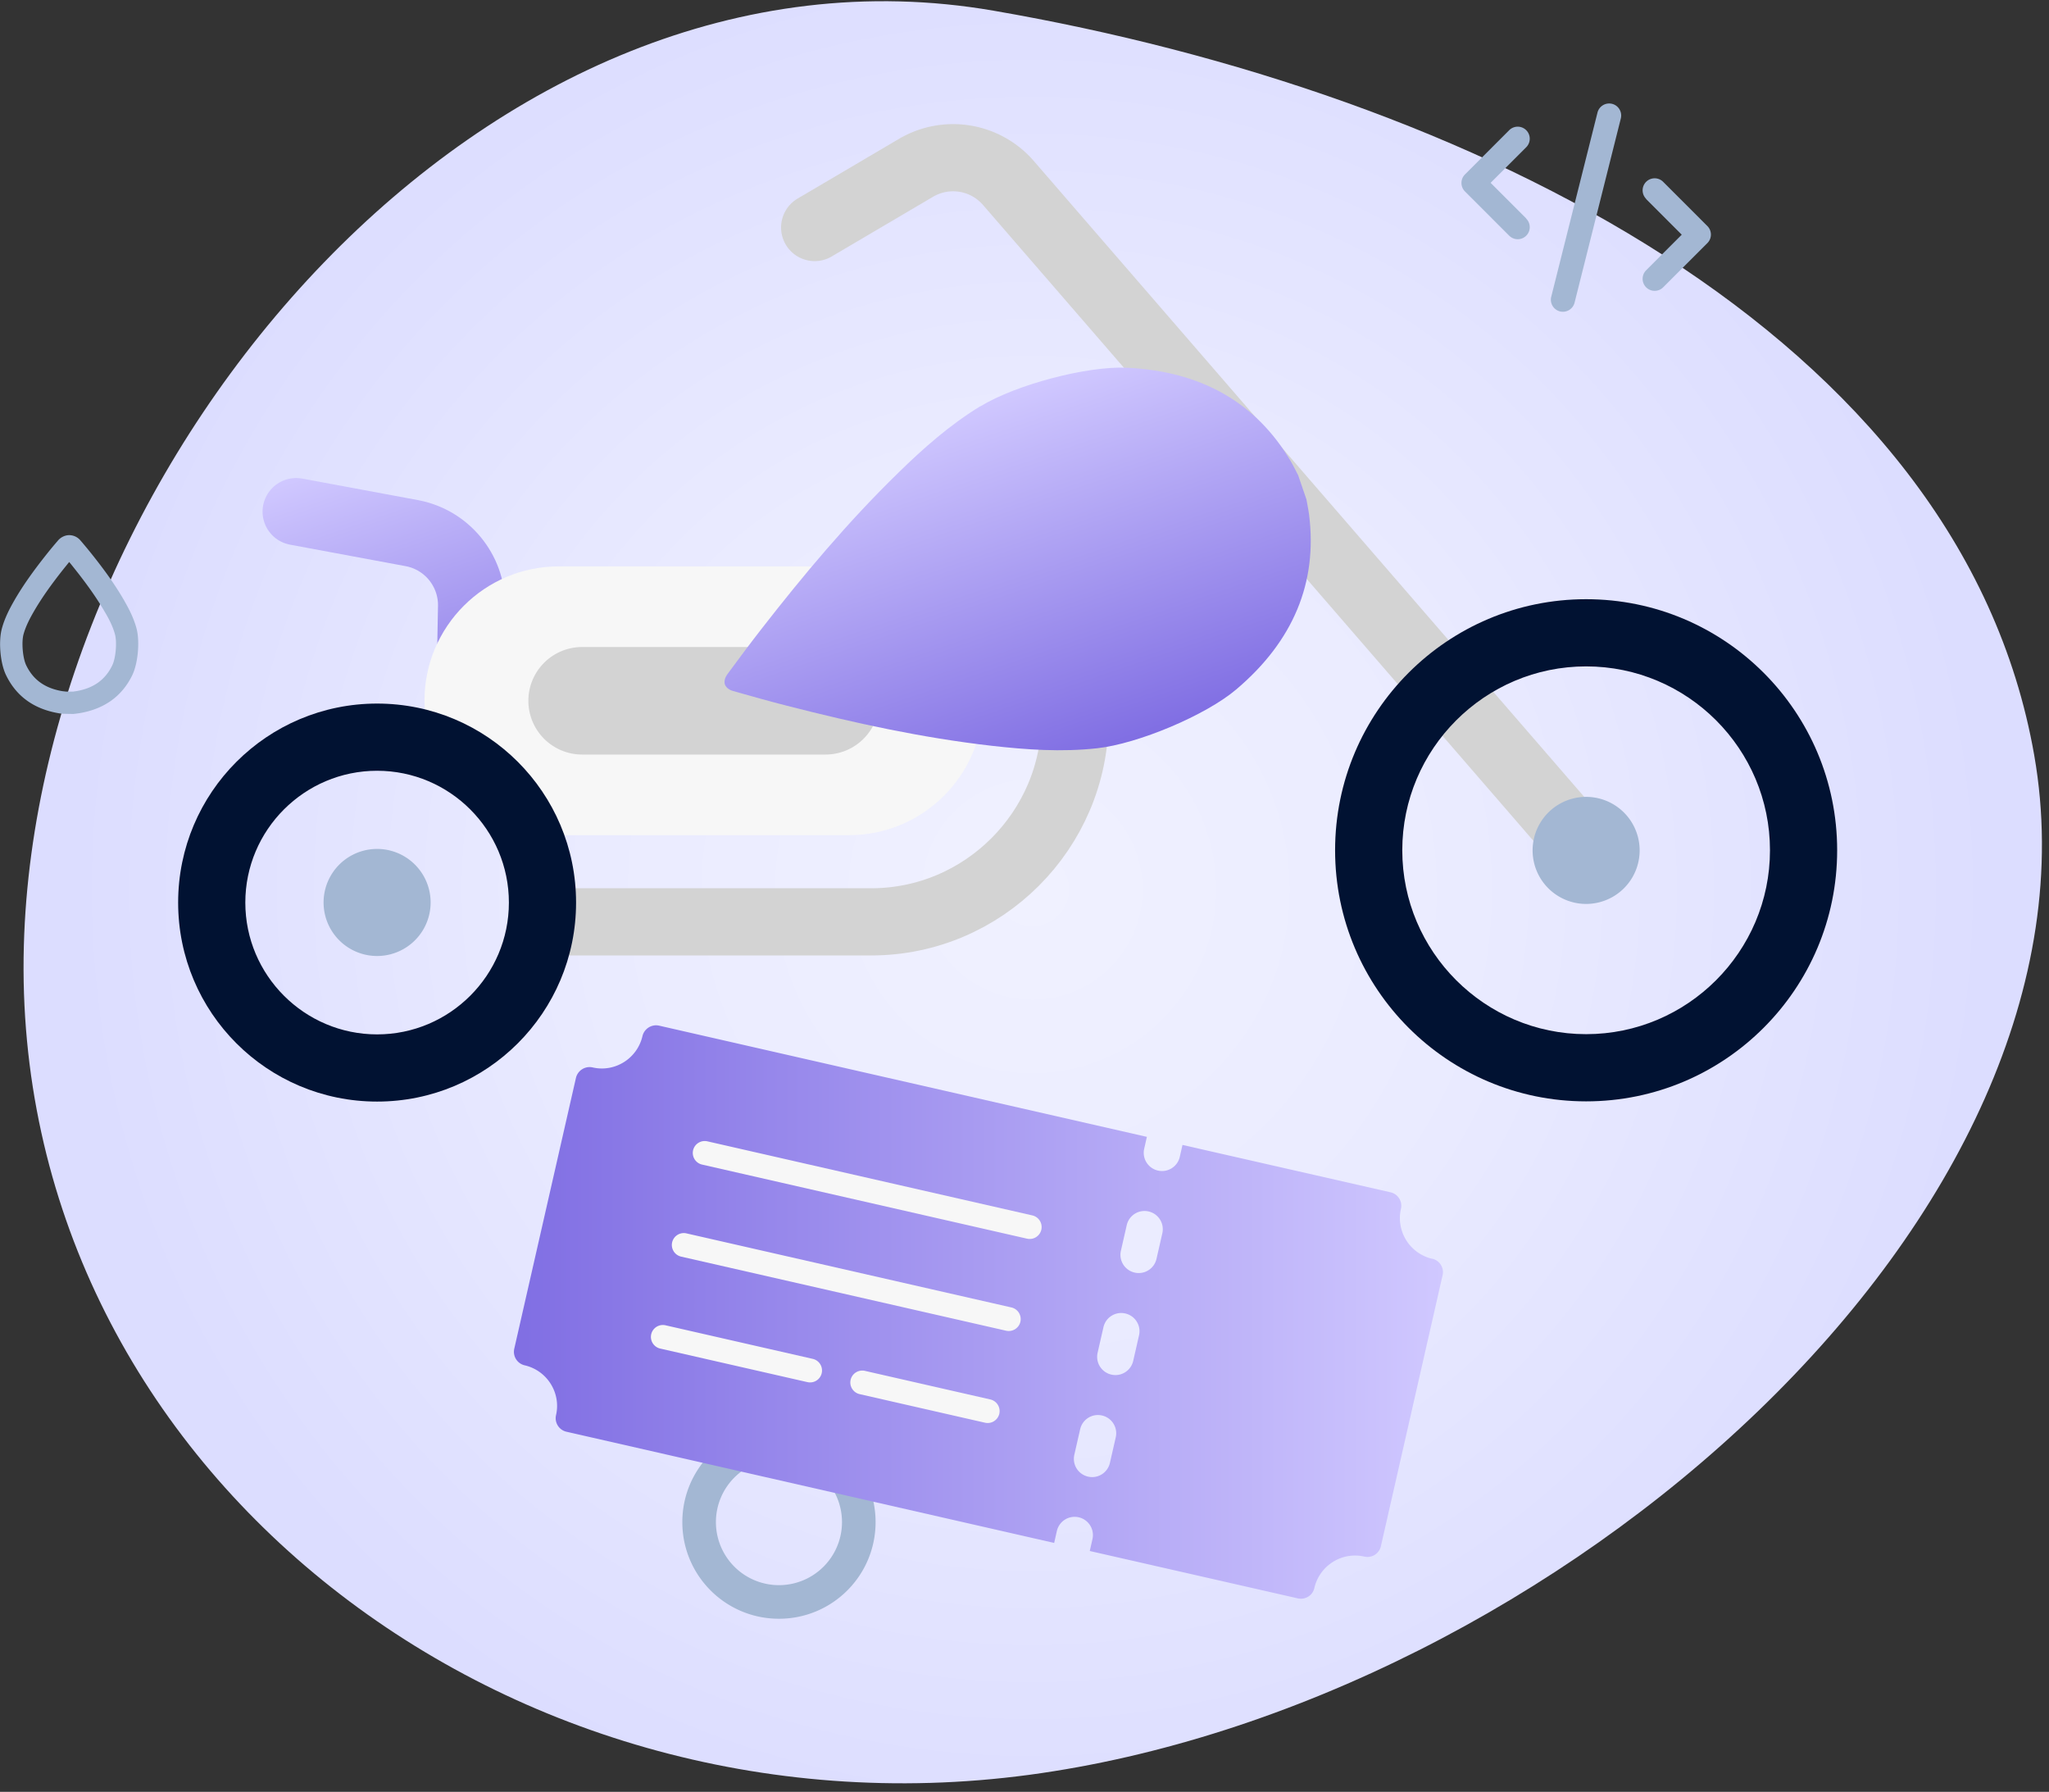<svg xmlns="http://www.w3.org/2000/svg" width="183" height="160" fill="none"><rect width="100%" height="100%" fill="#333333" stroke="none"/><g clip-path="url(#a)"><path fill="url(#b)" d="M2.13 84.445c1.18-43.5 41.38-91.31 86.61-83.49 42.41 7.33 86.36 28.89 92.94 66.48 7.18 41.02-42.96 84.76-89.78 91.05-47.3 6.33-91.02-27.96-89.77-74.04Z"/><path fill="#A3B7D3" d="M69.57 130.285a5.63 5.63 0 1 1 0 11.26 5.63 5.63 0 0 1-5.63-5.63 5.63 5.63 0 0 1 5.63-5.63Zm0-3c-4.76 0-8.63 3.86-8.63 8.63 0 4.77 3.86 8.63 8.63 8.63 4.77 0 8.63-3.86 8.63-8.63 0-4.77-3.86-8.63-8.63-8.63Z"/><path fill="url(#c)" d="M127.92 112.405a3.73 3.73 0 0 1-2.8-4.46 1.23 1.23 0 0 0-.93-1.48l-18.58-4.23-.24 1.06c-.2.88-1.07 1.43-1.95 1.23-.88-.2-1.43-1.07-1.23-1.95l.24-1.06-43.56-9.93c-.67-.15-1.33.27-1.49.93-.46 2-2.46 3.26-4.45 2.8-.67-.15-1.33.27-1.49.93l-5.51 24.19c-.15.67.27 1.33.93 1.48 2 .46 3.26 2.46 2.8 4.45-.15.67.27 1.33.93 1.48l43.56 9.93.24-1.06c.2-.88 1.07-1.43 1.95-1.23.88.2 1.43 1.07 1.23 1.95l-.24 1.06 18.58 4.23c.67.15 1.33-.26 1.48-.93.46-2 2.46-3.26 4.46-2.8.67.15 1.33-.26 1.48-.93l5.51-24.19a1.23 1.23 0 0 0-.93-1.48l.01.01Zm-28.79 18.22c-.2.88-1.07 1.43-1.95 1.23-.88-.2-1.43-1.07-1.23-1.95l.52-2.28c.2-.88 1.07-1.43 1.95-1.23.88.2 1.43 1.07 1.23 1.95l-.52 2.28Zm2.08-9.11c-.2.88-1.07 1.43-1.95 1.23-.88-.2-1.43-1.07-1.23-1.95l.52-2.28c.2-.88 1.07-1.43 1.95-1.23.88.2 1.43 1.07 1.23 1.95l-.52 2.28Zm2.08-9.11c-.2.88-1.07 1.43-1.95 1.23-.88-.2-1.43-1.07-1.23-1.95l.52-2.28c.2-.88 1.07-1.43 1.95-1.23.88.2 1.43 1.07 1.23 1.95l-.52 2.28Z"/><g fill="#F7F7F7"><path d="m90.327 116.747-29.016-6.613a1.067 1.067 0 0 0-1.28.8c-.13.574.23 1.145.807 1.276l29.016 6.614a1.068 1.068 0 0 0 1.28-.801 1.067 1.067 0 0 0-.807-1.276ZM92.197 108.528l-29.016-6.613a1.067 1.067 0 0 0-1.28.8c-.13.574.23 1.145.807 1.276l29.016 6.614a1.068 1.068 0 0 0 1.28-.801 1.068 1.068 0 0 0-.807-1.276ZM72.584 121.338l-13.143-2.996a1.068 1.068 0 0 0-1.28.801c-.13.574.23 1.145.806 1.276l13.143 2.996a1.068 1.068 0 0 0 1.28-.801 1.067 1.067 0 0 0-.806-1.276ZM88.444 124.962l-11.193-2.551a1.068 1.068 0 0 0-1.28.801c-.13.573.23 1.144.807 1.276l11.193 2.551a1.068 1.068 0 0 0 1.28-.801 1.068 1.068 0 0 0-.807-1.276Z"/></g><path stroke="url(#d)" stroke-linecap="round" stroke-miterlimit="10" stroke-width="6" d="m26.45 45.685 10.33 1.92c3.1.58 5.34 3.29 5.34 6.44l-.22 11.82"/><path stroke="#D3D3D3" stroke-miterlimit="10" stroke-width="6" d="M81.39 47.015c10 0 14.62 7.1 14.62 17.11 0 10-8.19 18.19-18.19 18.19H48.47"/><path fill="#F7F7F7" d="M75.82 50.575H49.91c-6.627 0-12 5.373-12 12 0 6.628 5.373 12 12 12h25.91c6.627 0 12-5.372 12-12 0-6.627-5.373-12-12-12Z"/><path fill="#011232" d="M33.68 68.825c6.49 0 11.77 5.28 11.77 11.77 0 6.49-5.28 11.77-11.77 11.77-6.49 0-11.77-5.28-11.77-11.77 0-6.49 5.28-11.77 11.77-11.77Zm0-6c-9.81 0-17.77 7.95-17.77 17.77s7.95 17.77 17.77 17.77 17.77-7.95 17.77-17.77-7.95-17.77-17.77-17.77Z"/><path stroke="#D3D3D3" stroke-linecap="round" stroke-miterlimit="10" stroke-width="6" d="m72.76 20.316 9.05-5.33a6.53 6.53 0 0 1 8.25 1.35l51.6 59.6"/><path fill="#011232" d="M141.66 59.505c9.06 0 16.42 7.37 16.42 16.42s-7.37 16.42-16.42 16.42-16.42-7.37-16.42-16.42 7.37-16.42 16.42-16.42Zm0-6c-12.38 0-22.42 10.04-22.42 22.42 0 12.38 10.04 22.42 22.42 22.42 12.38 0 22.42-10.04 22.42-22.42 0-12.38-10.04-22.42-22.42-22.42Z"/><path fill="#D3D3D3" d="M73.73 57.776H51.99a4.8 4.8 0 0 0 0 9.6h21.74a4.8 4.8 0 0 0 0-9.6Z"/><path fill="url(#e)" d="M87.55 36.276c-2.73 1.67-5.07 3.74-7.3 5.92-4.5 4.38-8.48 9.13-12.27 14-1.03 1.32-2.02 2.66-3.01 4-.24.33-.31.65-.23.92.1.26.35.48.74.59 1.6.45 3.21.91 4.83 1.32 5.98 1.53 12.03 2.86 18.27 3.57 3.1.35 6.22.57 9.4.22 3.67-.4 9.72-2.95 12.44-5.26 5.11-4.33 7.25-9.56 6.5-15.57-.06-.47-.16-.93-.24-1.39l-.37-1.08c-.12-.36-.25-.72-.37-1.08-.22-.42-.42-.84-.66-1.25-3.08-5.22-7.97-8.04-14.66-8.35-3.57-.16-9.91 1.52-13.06 3.45l-.01-.01Z"/><path fill="#A3B7D3" d="m6.6 63.755-1.03-.02c-.12-.01-.24-.03-.35-.05-2.2-.38-3.78-1.52-4.69-3.42-.51-1.06-.68-3-.36-4.15.26-.96.71-1.8 1.11-2.5.75-1.3 1.68-2.62 2.99-4.26.29-.36.59-.72.9-1.08.25-.3.62-.48.99-.49.42 0 .78.18 1.03.48.31.36.61.72.9 1.08 1.32 1.64 2.24 2.96 2.99 4.26.4.7.85 1.54 1.11 2.5.31 1.15.14 3.09-.36 4.15-.91 1.9-2.49 3.04-4.69 3.42-.12.02-.23.03-.35.05l-.19.02v.01Zm-.72-2h.68c.08-.02.17-.03.25-.04 1.55-.26 2.6-1.02 3.22-2.31.31-.64.43-2.06.24-2.76-.2-.74-.57-1.44-.92-2.02-.7-1.21-1.57-2.45-2.82-4.01-.11-.14-.23-.29-.35-.43-.12.14-.23.29-.35.43-1.25 1.56-2.12 2.8-2.82 4.01-.34.59-.71 1.29-.91 2.02-.19.7-.07 2.12.24 2.76.62 1.29 1.67 2.05 3.22 2.31l.25.03h.08l-.01.01ZM141.66 80.716a4.78 4.78 0 1 0 0-9.56 4.78 4.78 0 0 0 0 9.56ZM33.68 85.365a4.78 4.78 0 1 0 0-9.56 4.78 4.78 0 0 0 0 9.56Z"/><g fill="#A3B7D3"><path d="m142.673 10.058-4.129 16.44a1.078 1.078 0 0 0 .779 1.309 1.077 1.077 0 0 0 1.306-.786l4.129-16.44a1.076 1.076 0 0 0-.779-1.309 1.078 1.078 0 0 0-1.306.786ZM136.31 19.506l-3.18-3.18 3.18-3.18a1.074 1.074 0 1 0-1.52-1.52l-3.95 3.95c-.42.42-.42 1.1 0 1.52l3.95 3.95a1.074 1.074 0 1 0 1.52-1.52v-.02ZM147.02 17.776l3.18 3.18-3.18 3.18a1.074 1.074 0 1 0 1.52 1.52l3.95-3.95c.42-.42.42-1.1 0-1.52l-3.95-3.95a1.074 1.074 0 1 0-1.52 1.52v.02Z"/></g></g><defs><linearGradient id="c" x1="45.9" x2="128.89" y1="117.165" y2="117.165" gradientUnits="userSpaceOnUse"><stop stop-color="#806EE3"/><stop offset="1" stop-color="#D0C8FF"/></linearGradient><linearGradient id="d" x1="41.1" x2="31.38" y1="69.305" y2="40.825" gradientUnits="userSpaceOnUse"><stop stop-color="#806EE3"/><stop offset="1" stop-color="#D0C8FF"/></linearGradient><linearGradient id="e" x1="95.612" x2="84.934" y1="68.026" y2="36.748" gradientUnits="userSpaceOnUse"><stop stop-color="#806EE3"/><stop offset="1" stop-color="#D0C8FF"/></linearGradient><radialGradient id="b" cx="0" cy="0" r="1" gradientTransform="rotate(178.85 45.701 40.172) scale(85.07)" gradientUnits="userSpaceOnUse"><stop stop-color="#F0F1FF"/><stop offset=".46" stop-color="#EAEBFF"/><stop offset="1" stop-color="#DCDDFF"/></radialGradient><clipPath id="a"><path fill="#fff" d="M0 .105h182.37v159.13H0z"/></clipPath></defs></svg>